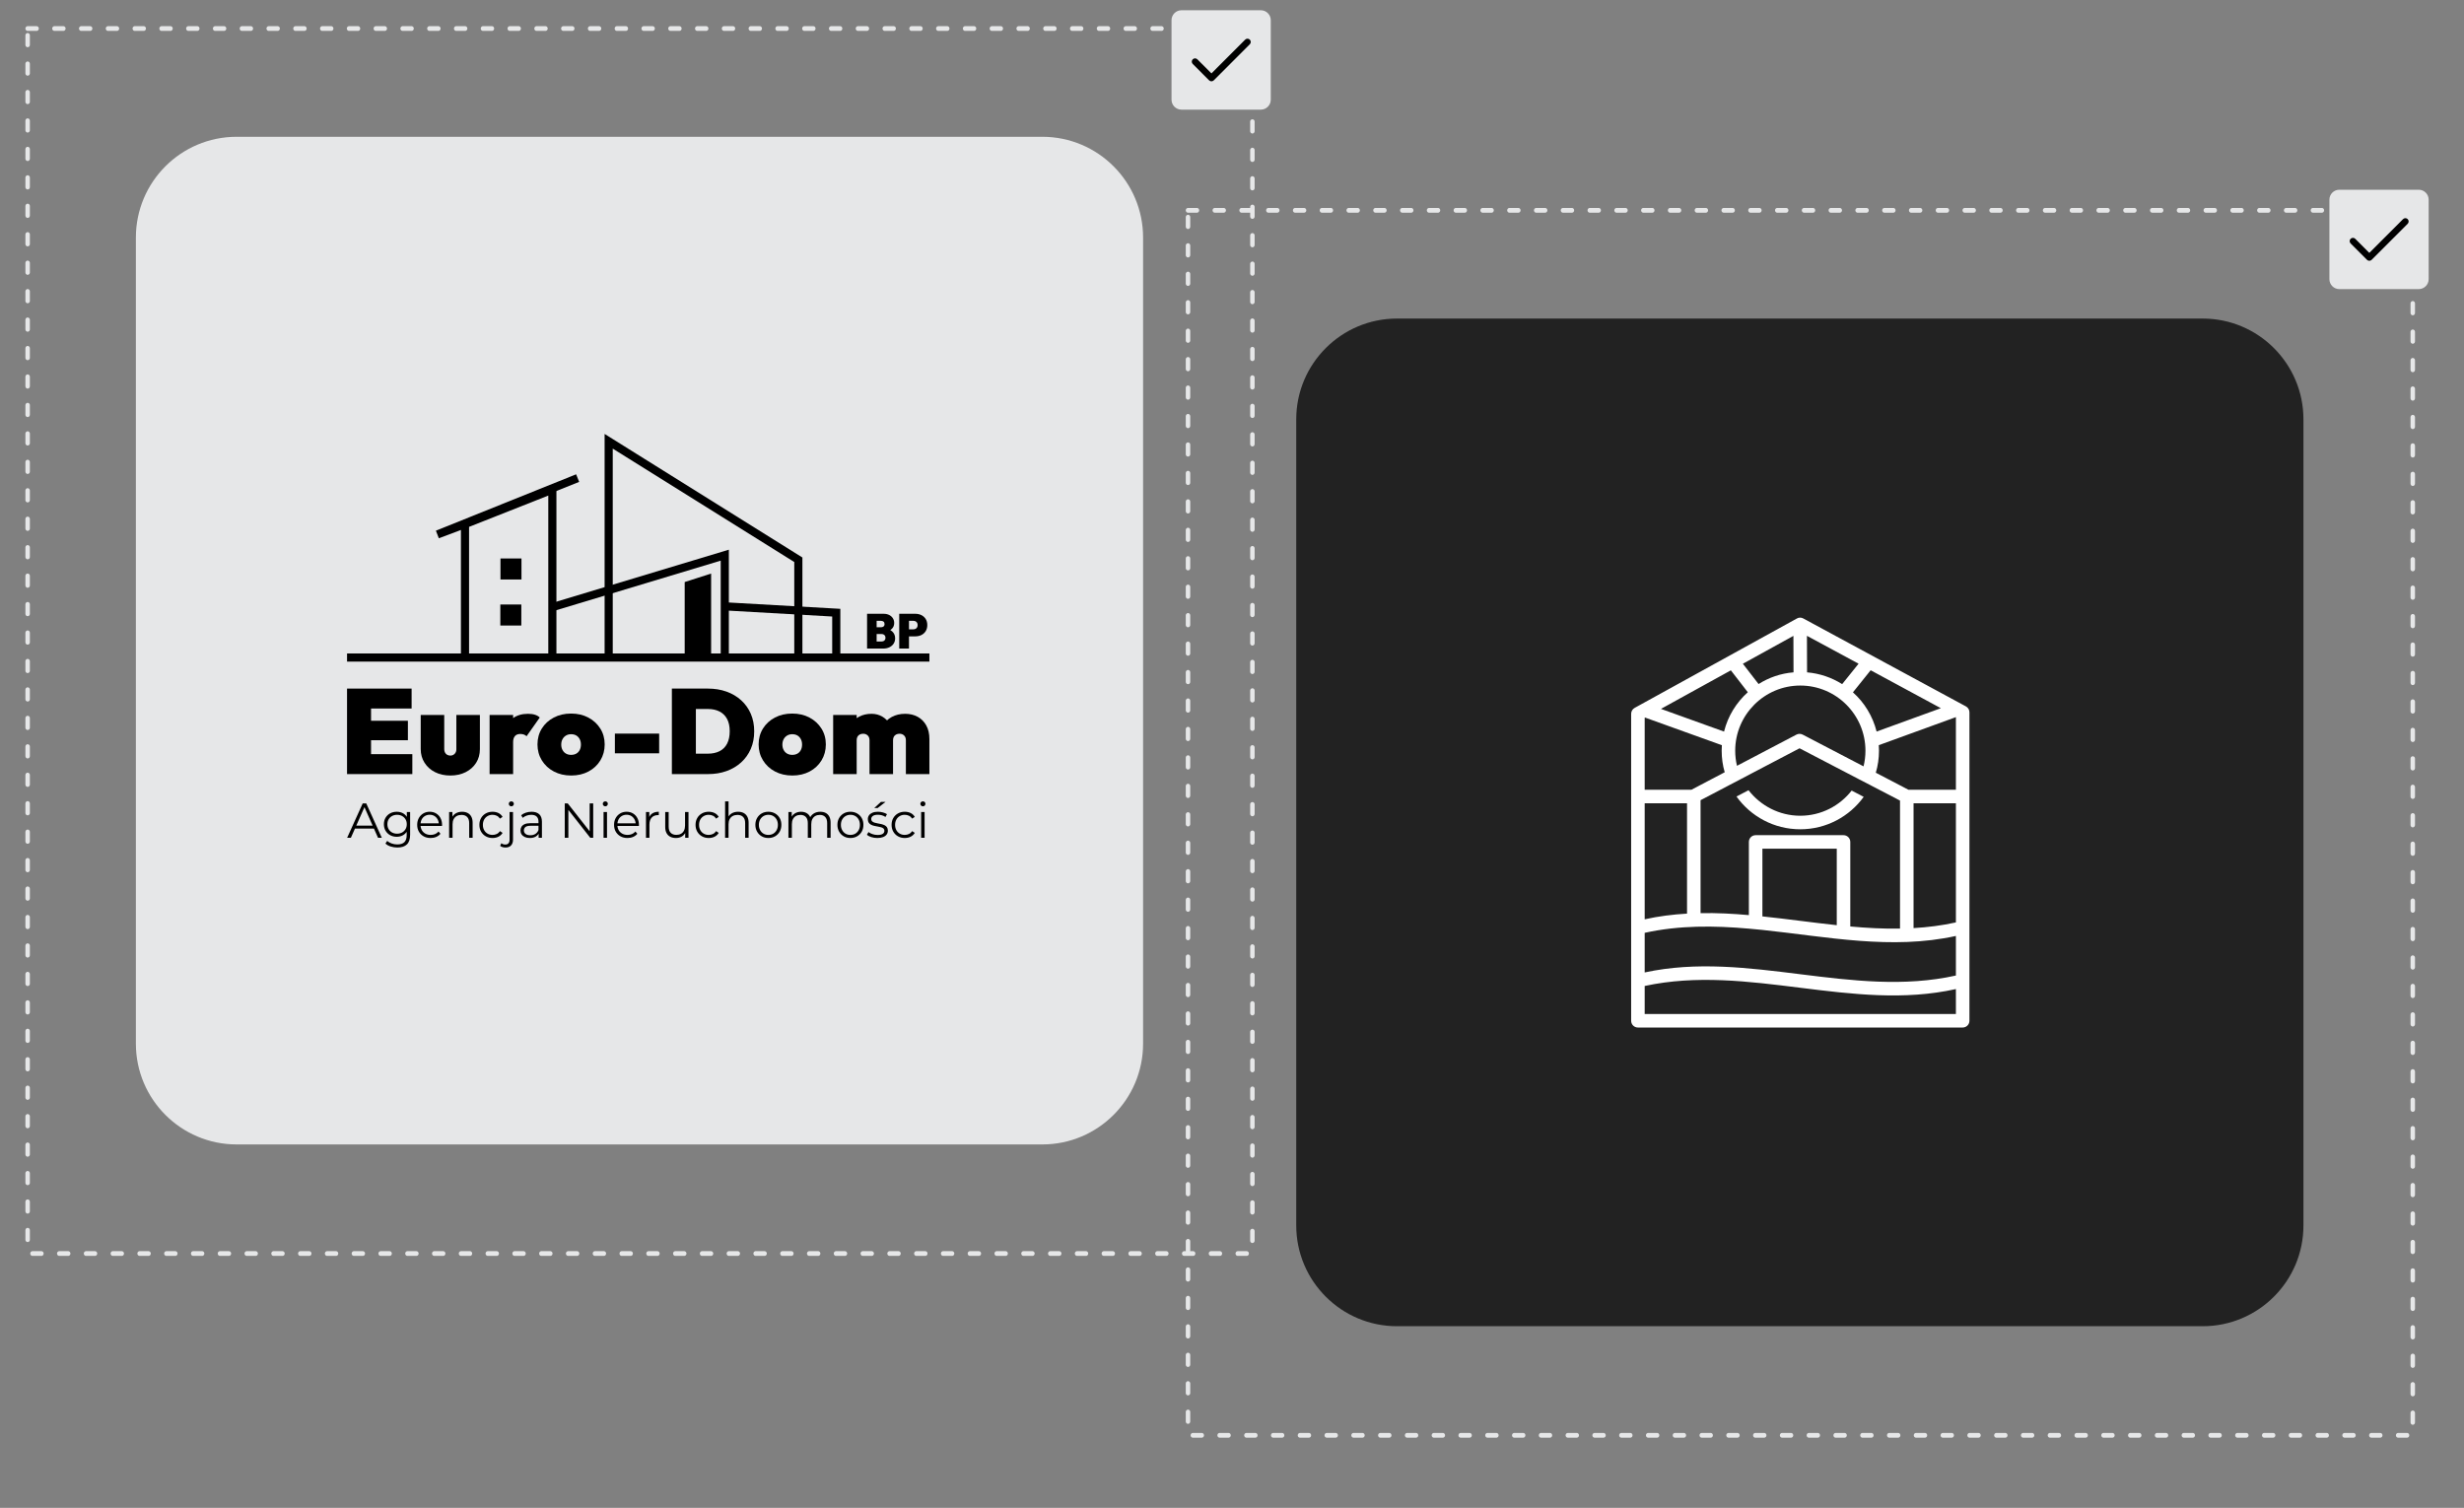 <?xml version="1.0" encoding="UTF-8" standalone="no"?>
<!DOCTYPE svg PUBLIC "-//W3C//DTD SVG 1.1//EN" "http://www.w3.org/Graphics/SVG/1.1/DTD/svg11.dtd">
<svg width="100%" height="100%" viewBox="0 0 268 164" version="1.1" xmlns="http://www.w3.org/2000/svg" xmlns:xlink="http://www.w3.org/1999/xlink" xml:space="preserve" xmlns:serif="http://www.serif.com/" style="fill-rule:evenodd;clip-rule:evenodd;stroke-linecap:round;stroke-linejoin:round;stroke-miterlimit:1.5;">
    <rect x="0" y="0" width="268" height="164" fill="#808080" stroke="none"/>
    <g transform="matrix(1,0,0,1,0,-333.683)">
        <g id="Artboard1" transform="matrix(1.08,0,0,0.924,-18.579,323.259)">
            <rect x="17.202" y="11.284" width="248.101" height="177.382" style="fill:none;"/>
            <g transform="matrix(0.671,0,0,0.833,8.03,1.678)">
                <rect x="17.82" y="15.561" width="183.821" height="173.102" style="fill:none;stroke:rgb(230,231,232);stroke-width:0.67px;stroke-dasharray:1.34,2.68,0,0,0,0;"/>
            </g>
            <g transform="matrix(1.37,0,0,1.602,-8.648,-9.276)">
                <path d="M102.898,30.286L102.898,89.518C102.898,93.604 99.58,96.922 95.494,96.922L36.262,96.922C32.176,96.922 28.858,93.604 28.858,89.518L28.858,30.286C28.858,26.2 32.176,22.883 36.262,22.883L95.494,22.883C99.58,22.883 102.898,26.2 102.898,30.286Z" style="fill:rgb(230,231,232);"/>
            </g>
            <g transform="matrix(0.819,0,0,0.958,-266.128,-49.26)">
                <g transform="matrix(1,0,0,1,0,-260.819)">
                    <path d="M391.013,416.678L396.65,416.678L396.65,419.127L391.013,419.127L391.013,416.678ZM391.013,412.575L396.104,412.575L396.104,414.966L391.013,414.966L391.013,412.575ZM391.013,408.621L396.561,408.621L396.561,411.07L391.013,411.07L391.013,408.621ZM388.622,408.621L391.573,408.621L391.573,419.127L388.622,419.127L388.622,408.621Z" style="fill-rule:nonzero;"/>
                </g>
                <g transform="matrix(1,0,0,1,401.327,151.047)">
                    <path d="M0,7.437C-0.709,7.437 -1.336,7.299 -1.882,7.024C-2.428,6.749 -2.858,6.365 -3.173,5.874C-3.487,5.381 -3.646,4.821 -3.646,4.191L-3.646,0L-0.753,0L-0.753,4.22C-0.753,4.368 -0.721,4.5 -0.657,4.619C-0.593,4.737 -0.505,4.828 -0.392,4.892C-0.278,4.956 -0.147,4.988 0,4.988C0.206,4.988 0.381,4.916 0.523,4.774C0.666,4.631 0.737,4.447 0.737,4.22L0.737,0L3.63,0L3.63,4.191C3.63,4.831 3.475,5.394 3.165,5.88C2.854,6.368 2.427,6.749 1.881,7.024C1.335,7.299 0.708,7.437 0,7.437" style="fill-rule:nonzero;"/>
                </g>
                <g transform="matrix(1,0,0,1,409.044,154.826)">
                    <path d="M0,-0.443L-1.343,-1.638C-0.969,-2.425 -0.534,-3.004 -0.037,-3.373C0.46,-3.741 1.082,-3.925 1.83,-3.925C2.164,-3.925 2.452,-3.886 2.693,-3.807C2.934,-3.729 3.128,-3.616 3.275,-3.468L1.652,-1.167C1.584,-1.245 1.483,-1.311 1.351,-1.366C1.218,-1.42 1.062,-1.447 0.886,-1.447C0.59,-1.447 0.369,-1.36 0.222,-1.188C0.074,-1.016 0,-0.768 0,-0.443M-2.893,-3.778L0,-3.778L0,3.482L-2.893,3.482L-2.893,-3.778Z" style="fill-rule:nonzero;"/>
                </g>
                <g transform="matrix(1,0,0,1,416.171,153.409)">
                    <path d="M0,2.537C0.246,2.537 0.46,2.486 0.642,2.383C0.824,2.279 0.964,2.132 1.062,1.939C1.161,1.748 1.21,1.524 1.21,1.268C1.21,1.013 1.158,0.789 1.055,0.597C0.952,0.405 0.812,0.258 0.635,0.154C0.457,0.051 0.246,-0.001 0,-0.001C-0.236,-0.001 -0.445,0.054 -0.627,0.162C-0.81,0.27 -0.952,0.42 -1.055,0.612C-1.158,0.804 -1.21,1.027 -1.21,1.283C-1.21,1.529 -1.158,1.748 -1.055,1.939C-0.952,2.132 -0.81,2.279 -0.627,2.383C-0.445,2.486 -0.236,2.537 0,2.537M0.015,5.075C-0.782,5.075 -1.493,4.911 -2.117,4.581C-2.742,4.252 -3.234,3.797 -3.593,3.216C-3.952,2.636 -4.132,1.981 -4.132,1.254C-4.132,0.525 -3.954,-0.123 -3.601,-0.694C-3.246,-1.265 -2.757,-1.715 -2.132,-2.044C-1.508,-2.374 -0.797,-2.538 0,-2.538C0.797,-2.538 1.505,-2.374 2.125,-2.044C2.745,-1.715 3.234,-1.265 3.593,-0.694C3.952,-0.123 4.132,0.525 4.132,1.254C4.132,1.981 3.955,2.636 3.601,3.216C3.246,3.797 2.76,4.252 2.14,4.581C1.52,4.911 0.812,5.075 0.015,5.075" style="fill-rule:nonzero;"/>
                </g>
                <g transform="matrix(1,0,0,1,0,-257.839)">
                    <rect x="421.557" y="411.174" width="5.444" height="2.42"/>
                </g>
                <g transform="matrix(1,0,0,1,430.543,147.802)">
                    <path d="M0,10.506L0,7.997L2.449,7.997C3,7.997 3.478,7.897 3.881,7.695C4.284,7.493 4.594,7.186 4.811,6.773C5.026,6.36 5.135,5.848 5.135,5.238C5.135,4.628 5.024,4.122 4.803,3.718C4.582,3.315 4.271,3.013 3.873,2.811C3.475,2.61 3,2.508 2.449,2.508L-0.147,2.508L-0.147,0L2.449,0C3.275,0 4.036,0.123 4.729,0.368C5.423,0.614 6.025,0.969 6.537,1.431C7.048,1.894 7.444,2.447 7.725,3.091C8.005,3.735 8.146,4.456 8.146,5.253C8.146,6.05 8.005,6.771 7.725,7.414C7.444,8.059 7.048,8.612 6.537,9.074C6.025,9.537 5.425,9.892 4.736,10.137C4.048,10.383 3.295,10.506 2.479,10.506L0,10.506ZM-1.978,0L0.973,0L0.973,10.506L-1.978,10.506L-1.978,0Z" style="fill-rule:nonzero;"/>
                </g>
                <g transform="matrix(1,0,0,1,443.365,153.409)">
                    <path d="M0,2.537C0.246,2.537 0.46,2.486 0.642,2.383C0.824,2.279 0.964,2.132 1.062,1.939C1.161,1.748 1.21,1.524 1.21,1.268C1.21,1.013 1.158,0.789 1.055,0.597C0.952,0.405 0.812,0.258 0.635,0.154C0.457,0.051 0.246,-0.001 0,-0.001C-0.236,-0.001 -0.445,0.054 -0.627,0.162C-0.81,0.27 -0.952,0.42 -1.055,0.612C-1.158,0.804 -1.21,1.027 -1.21,1.283C-1.21,1.529 -1.158,1.748 -1.055,1.939C-0.952,2.132 -0.81,2.279 -0.627,2.383C-0.445,2.486 -0.236,2.537 0,2.537M0.015,5.075C-0.782,5.075 -1.493,4.911 -2.117,4.581C-2.742,4.252 -3.234,3.797 -3.593,3.216C-3.952,2.636 -4.132,1.981 -4.132,1.254C-4.132,0.525 -3.954,-0.123 -3.601,-0.694C-3.246,-1.265 -2.757,-1.715 -2.132,-2.044C-1.508,-2.374 -0.797,-2.538 0,-2.538C0.797,-2.538 1.505,-2.374 2.125,-2.044C2.745,-1.715 3.234,-1.265 3.593,-0.694C3.952,-0.123 4.132,0.525 4.132,1.254C4.132,1.981 3.955,2.636 3.601,3.216C3.246,3.797 2.76,4.252 2.14,4.581C1.52,4.911 0.812,5.075 0.015,5.075" style="fill-rule:nonzero;"/>
                </g>
                <g transform="matrix(1,0,0,1,457.34,150.901)">
                    <path d="M0,7.407L0,3.246C0,3 -0.074,2.805 -0.222,2.663C-0.369,2.52 -0.557,2.449 -0.782,2.449C-0.94,2.449 -1.08,2.481 -1.203,2.545C-1.326,2.609 -1.42,2.7 -1.483,2.818C-1.548,2.936 -1.579,3.079 -1.579,3.246L-3.276,3.261C-3.276,2.582 -3.142,1.999 -2.87,1.512C-2.6,1.025 -2.224,0.651 -1.741,0.39C-1.26,0.13 -0.709,0 -0.089,0C0.491,0 1.005,0.123 1.453,0.369C1.9,0.614 2.252,0.969 2.508,1.43C2.764,1.893 2.892,2.449 2.892,3.098L2.892,7.407L0,7.407ZM-4.472,7.407L-4.472,3.246C-4.472,3 -4.545,2.805 -4.692,2.663C-4.841,2.52 -5.027,2.449 -5.254,2.449C-5.411,2.449 -5.551,2.481 -5.674,2.545C-5.797,2.609 -5.891,2.7 -5.954,2.818C-6.019,2.936 -6.051,3.079 -6.051,3.246L-7.172,2.833C-7.172,2.243 -7.041,1.736 -6.78,1.313C-6.521,0.89 -6.168,0.565 -5.726,0.339C-5.283,0.113 -4.781,0 -4.221,0C-3.729,0 -3.283,0.118 -2.885,0.353C-2.486,0.59 -2.17,0.917 -1.934,1.335C-1.697,1.754 -1.579,2.248 -1.579,2.818L-1.579,7.407L-4.472,7.407ZM-8.942,0.147L-6.05,0.147L-6.05,7.407L-8.942,7.407L-8.942,0.147Z" style="fill-rule:nonzero;"/>
                </g>
                <g transform="matrix(1,0,0,1,389.388,163.039)">
                    <path d="M0,1.965L0.132,1.604L2.563,1.604L2.695,1.965L0,1.965ZM-0.753,3.092L1.159,-1.127L1.596,-1.127L3.508,3.092L3.042,3.092L1.285,-0.868L1.464,-0.868L-0.293,3.092L-0.753,3.092Z" style="fill-rule:nonzero;"/>
                </g>
                <g transform="matrix(1,0,0,1,394.773,164.636)">
                    <path d="M0,0.995C0.23,0.995 0.436,0.945 0.615,0.848C0.794,0.749 0.936,0.612 1.039,0.437C1.143,0.263 1.194,0.06 1.194,-0.168C1.194,-0.398 1.143,-0.599 1.039,-0.772C0.936,-0.943 0.794,-1.079 0.615,-1.178C0.436,-1.276 0.23,-1.325 0,-1.325C-0.228,-1.325 -0.432,-1.276 -0.613,-1.178C-0.794,-1.079 -0.936,-0.943 -1.037,-0.772C-1.139,-0.599 -1.189,-0.398 -1.189,-0.168C-1.189,0.06 -1.139,0.263 -1.037,0.437C-0.936,0.612 -0.794,0.749 -0.613,0.848C-0.432,0.945 -0.228,0.995 0,0.995M0.035,2.694C-0.251,2.694 -0.526,2.652 -0.789,2.568C-1.052,2.483 -1.266,2.363 -1.429,2.206L-1.214,1.881C-1.066,2.014 -0.884,2.119 -0.667,2.197C-0.449,2.275 -0.22,2.314 0.023,2.314C0.422,2.314 0.715,2.222 0.902,2.034C1.089,1.848 1.183,1.557 1.183,1.164L1.183,0.374L1.242,-0.168L1.201,-0.711L1.201,-1.669L1.607,-1.669L1.607,1.109C1.607,1.656 1.475,2.057 1.21,2.311C0.944,2.567 0.554,2.694 0.035,2.694M-0.042,1.375C-0.341,1.375 -0.61,1.309 -0.849,1.179C-1.088,1.048 -1.276,0.866 -1.414,0.633C-1.551,0.4 -1.62,0.133 -1.62,-0.168C-1.62,-0.47 -1.551,-0.735 -1.414,-0.967C-1.276,-1.198 -1.088,-1.378 -0.849,-1.507C-0.61,-1.635 -0.341,-1.699 -0.042,-1.699C0.236,-1.699 0.487,-1.641 0.711,-1.525C0.934,-1.408 1.111,-1.235 1.242,-1.006C1.374,-0.777 1.439,-0.498 1.439,-0.168C1.439,0.161 1.374,0.44 1.242,0.669C1.111,0.898 0.934,1.073 0.711,1.193C0.487,1.314 0.236,1.375 -0.042,1.375" style="fill-rule:nonzero;"/>
                </g>
                <g transform="matrix(1,0,0,1,398.896,162.936)">
                    <path d="M0,3.225C-0.326,3.225 -0.613,3.156 -0.86,3.017C-1.107,2.878 -1.301,2.688 -1.44,2.445C-1.579,2.202 -1.649,1.923 -1.649,1.61C-1.649,1.296 -1.582,1.019 -1.449,0.778C-1.315,0.537 -1.132,0.347 -0.899,0.208C-0.666,0.07 -0.404,0 -0.113,0C0.182,0 0.443,0.068 0.673,0.203C0.901,0.337 1.082,0.526 1.213,0.769C1.345,1.012 1.41,1.292 1.41,1.61C1.41,1.629 1.409,1.651 1.407,1.673C1.405,1.695 1.404,1.718 1.404,1.743L-1.326,1.743L-1.326,1.423L1.178,1.423L1.01,1.549C1.01,1.321 0.961,1.117 0.863,0.938C0.766,0.759 0.634,0.62 0.467,0.519C0.299,0.418 0.105,0.368 -0.113,0.368C-0.328,0.368 -0.521,0.418 -0.693,0.519C-0.864,0.62 -0.998,0.76 -1.094,0.941C-1.189,1.121 -1.237,1.329 -1.237,1.561L-1.237,1.627C-1.237,1.869 -1.184,2.08 -1.078,2.263C-0.973,2.447 -0.825,2.589 -0.637,2.692C-0.447,2.794 -0.23,2.845 0.012,2.845C0.203,2.845 0.382,2.811 0.547,2.743C0.712,2.674 0.854,2.57 0.975,2.429L1.213,2.706C1.074,2.875 0.899,3.004 0.69,3.092C0.481,3.181 0.251,3.225 0,3.225" style="fill-rule:nonzero;"/>
                </g>
                <g transform="matrix(1,0,0,1,402.775,166.131)">
                    <path d="M0,-3.194C0.255,-3.194 0.479,-3.145 0.672,-3.047C0.865,-2.948 1.017,-2.798 1.126,-2.597C1.235,-2.396 1.29,-2.143 1.29,-1.838L1.29,0L0.866,0L0.866,-1.796C0.866,-2.13 0.783,-2.382 0.618,-2.552C0.453,-2.723 0.221,-2.808 -0.078,-2.808C-0.301,-2.808 -0.495,-2.763 -0.661,-2.673C-0.826,-2.583 -0.953,-2.452 -1.043,-2.281C-1.133,-2.11 -1.178,-1.904 -1.178,-1.663L-1.178,0L-1.602,0L-1.602,-3.164L-1.195,-3.164L-1.195,-2.296L-1.262,-2.459C-1.162,-2.688 -1.002,-2.868 -0.783,-2.998C-0.564,-3.129 -0.304,-3.194 0,-3.194" style="fill-rule:nonzero;"/>
                </g>
                <g transform="matrix(1,0,0,1,406.515,162.936)">
                    <path d="M0,3.225C-0.311,3.225 -0.589,3.156 -0.834,3.017C-1.078,2.878 -1.271,2.688 -1.41,2.445C-1.55,2.202 -1.619,1.923 -1.619,1.61C-1.619,1.292 -1.55,1.013 -1.41,0.772C-1.271,0.531 -1.078,0.342 -0.834,0.205C-0.589,0.069 -0.311,0 0,0C0.267,0 0.508,0.053 0.724,0.157C0.938,0.262 1.107,0.418 1.231,0.627L0.914,0.844C0.807,0.684 0.673,0.565 0.514,0.489C0.354,0.412 0.182,0.374 -0.006,0.374C-0.229,0.374 -0.43,0.425 -0.609,0.528C-0.789,0.63 -0.931,0.774 -1.034,0.958C-1.138,1.144 -1.189,1.361 -1.189,1.61C-1.189,1.859 -1.138,2.076 -1.034,2.26C-0.931,2.446 -0.789,2.589 -0.609,2.692C-0.43,2.794 -0.229,2.845 -0.006,2.845C0.182,2.845 0.354,2.807 0.514,2.731C0.673,2.655 0.807,2.538 0.914,2.381L1.231,2.598C1.107,2.803 0.938,2.958 0.724,3.065C0.508,3.171 0.267,3.225 0,3.225" style="fill-rule:nonzero;"/>
                </g>
                <g transform="matrix(1,0,0,1,408.822,166.722)">
                    <path d="M0,-4.454C-0.088,-4.454 -0.161,-4.484 -0.221,-4.545C-0.281,-4.604 -0.311,-4.677 -0.311,-4.762C-0.311,-4.846 -0.281,-4.917 -0.221,-4.975C-0.161,-5.034 -0.088,-5.062 0,-5.062C0.088,-5.062 0.161,-5.035 0.221,-4.978C0.281,-4.922 0.311,-4.851 0.311,-4.767C0.311,-4.679 0.282,-4.604 0.224,-4.545C0.166,-4.484 0.092,-4.454 0,-4.454M-0.711,0.608C-0.839,0.608 -0.961,0.592 -1.079,0.558C-1.196,0.524 -1.295,0.472 -1.374,0.403L-1.226,0.078C-1.098,0.187 -0.935,0.241 -0.735,0.241C-0.567,0.241 -0.439,0.191 -0.35,0.09C-0.26,-0.01 -0.215,-0.159 -0.215,-0.355L-0.215,-3.755L0.209,-3.755L0.209,-0.355C0.209,-0.062 0.131,0.172 -0.027,0.347C-0.185,0.522 -0.412,0.608 -0.711,0.608" style="fill-rule:nonzero;"/>
                </g>
                <g transform="matrix(1,0,0,1,412.18,162.967)">
                    <path d="M0,3.164L0,2.465L-0.018,2.351L-0.018,1.182C-0.018,0.912 -0.092,0.705 -0.241,0.56C-0.391,0.416 -0.613,0.344 -0.908,0.344C-1.111,0.344 -1.305,0.378 -1.487,0.446C-1.671,0.515 -1.826,0.604 -1.954,0.717L-2.146,0.397C-1.985,0.261 -1.795,0.155 -1.571,0.081C-1.349,0.007 -1.113,-0.03 -0.866,-0.03C-0.46,-0.03 -0.146,0.071 0.075,0.274C0.296,0.476 0.406,0.785 0.406,1.199L0.406,3.164L0,3.164ZM-1.081,3.194C-1.316,3.194 -1.521,3.155 -1.693,3.077C-1.867,2.998 -2,2.89 -2.091,2.751C-2.183,2.612 -2.229,2.453 -2.229,2.272C-2.229,2.107 -2.189,1.958 -2.112,1.823C-2.034,1.688 -1.907,1.58 -1.729,1.498C-1.553,1.415 -1.314,1.374 -1.016,1.374L0.066,1.374L0.066,1.693L-1.004,1.693C-1.307,1.693 -1.517,1.748 -1.634,1.856C-1.752,1.965 -1.811,2.1 -1.811,2.26C-1.811,2.44 -1.74,2.586 -1.602,2.694C-1.462,2.803 -1.267,2.856 -1.016,2.856C-0.776,2.856 -0.57,2.802 -0.397,2.691C-0.224,2.58 -0.098,2.421 -0.018,2.212L0.078,2.507C-0.002,2.716 -0.14,2.883 -0.337,3.008C-0.534,3.132 -0.782,3.194 -1.081,3.194" style="fill-rule:nonzero;"/>
                </g>
                <g transform="matrix(1,0,0,1,415.395,161.912)">
                    <path d="M0,4.219L0,0L0.365,0L3.251,3.664L3.061,3.664L3.061,0L3.496,0L3.496,4.219L3.132,4.219L0.251,0.555L0.442,0.555L0.442,4.219L0,4.219Z" style="fill-rule:nonzero;"/>
                </g>
                <g transform="matrix(1,0,0,1,0,-239.139)">
                    <path d="M420.164,402.106L420.588,402.106L420.588,405.27L420.164,405.27L420.164,402.106ZM420.379,401.407C420.291,401.407 420.218,401.376 420.158,401.316C420.098,401.256 420.069,401.184 420.069,401.099C420.069,401.015 420.098,400.944 420.158,400.885C420.218,400.827 420.291,400.798 420.379,400.798C420.467,400.798 420.54,400.826 420.6,400.882C420.659,400.939 420.69,401.009 420.69,401.093C420.69,401.182 420.66,401.256 420.603,401.316C420.545,401.376 420.471,401.407 420.379,401.407" style="fill-rule:nonzero;"/>
                </g>
                <g transform="matrix(1,0,0,1,423.104,162.936)">
                    <path d="M0,3.225C-0.326,3.225 -0.613,3.156 -0.86,3.017C-1.107,2.878 -1.301,2.688 -1.44,2.445C-1.579,2.202 -1.649,1.923 -1.649,1.61C-1.649,1.296 -1.582,1.019 -1.449,0.778C-1.315,0.537 -1.132,0.347 -0.899,0.208C-0.666,0.07 -0.404,0 -0.113,0C0.182,0 0.443,0.068 0.673,0.203C0.901,0.337 1.082,0.526 1.213,0.769C1.345,1.012 1.41,1.292 1.41,1.61C1.41,1.629 1.409,1.651 1.407,1.673C1.405,1.695 1.404,1.718 1.404,1.743L-1.326,1.743L-1.326,1.423L1.178,1.423L1.01,1.549C1.01,1.321 0.961,1.117 0.863,0.938C0.766,0.759 0.634,0.62 0.467,0.519C0.299,0.418 0.105,0.368 -0.113,0.368C-0.328,0.368 -0.521,0.418 -0.693,0.519C-0.864,0.62 -0.998,0.76 -1.094,0.941C-1.189,1.121 -1.237,1.329 -1.237,1.561L-1.237,1.627C-1.237,1.869 -1.184,2.08 -1.078,2.263C-0.973,2.447 -0.825,2.589 -0.637,2.692C-0.447,2.794 -0.23,2.845 0.012,2.845C0.203,2.845 0.382,2.811 0.547,2.743C0.712,2.674 0.854,2.57 0.975,2.429L1.213,2.706C1.074,2.875 0.899,3.004 0.69,3.092C0.481,3.181 0.251,3.225 0,3.225" style="fill-rule:nonzero;"/>
                </g>
                <g transform="matrix(1,0,0,1,425.381,162.937)">
                    <path d="M0,3.194L0,0.03L0.406,0.03L0.406,0.891L0.364,0.741C0.452,0.5 0.6,0.316 0.807,0.189C1.014,0.063 1.271,0 1.577,0L1.577,0.416C1.562,0.416 1.545,0.415 1.529,0.413C1.514,0.411 1.497,0.41 1.481,0.41C1.151,0.41 0.892,0.511 0.705,0.714C0.518,0.917 0.424,1.205 0.424,1.579L0.424,3.194L0,3.194Z" style="fill-rule:nonzero;"/>
                </g>
                <g transform="matrix(1,0,0,1,429.073,162.967)">
                    <path d="M0,3.194C-0.267,3.194 -0.5,3.143 -0.698,3.044C-0.898,2.943 -1.053,2.792 -1.162,2.591C-1.271,2.39 -1.326,2.139 -1.326,1.838L-1.326,0L-0.902,0L-0.902,1.79C-0.902,2.127 -0.819,2.382 -0.654,2.552C-0.488,2.723 -0.257,2.808 0.042,2.808C0.262,2.808 0.452,2.763 0.613,2.673C0.774,2.582 0.897,2.451 0.983,2.278C1.069,2.105 1.112,1.898 1.112,1.657L1.112,0L1.536,0L1.536,3.164L1.13,3.164L1.13,2.296L1.195,2.453C1.096,2.685 0.941,2.868 0.732,2.998C0.523,3.129 0.279,3.194 0,3.194" style="fill-rule:nonzero;"/>
                </g>
                <g transform="matrix(1,0,0,1,433.096,162.936)">
                    <path d="M0,3.225C-0.312,3.225 -0.589,3.156 -0.834,3.017C-1.079,2.878 -1.271,2.688 -1.411,2.445C-1.55,2.202 -1.62,1.923 -1.62,1.61C-1.62,1.292 -1.55,1.013 -1.411,0.772C-1.271,0.531 -1.079,0.342 -0.834,0.205C-0.589,0.069 -0.312,0 0,0C0.267,0 0.508,0.053 0.723,0.157C0.937,0.262 1.107,0.418 1.23,0.627L0.914,0.844C0.807,0.684 0.673,0.565 0.514,0.489C0.354,0.412 0.181,0.374 -0.007,0.374C-0.229,0.374 -0.431,0.425 -0.61,0.528C-0.789,0.63 -0.931,0.774 -1.034,0.958C-1.138,1.144 -1.189,1.361 -1.189,1.61C-1.189,1.859 -1.138,2.076 -1.034,2.26C-0.931,2.446 -0.789,2.589 -0.61,2.692C-0.431,2.794 -0.229,2.845 -0.007,2.845C0.181,2.845 0.354,2.807 0.514,2.731C0.673,2.655 0.807,2.538 0.914,2.381L1.23,2.598C1.107,2.803 0.937,2.958 0.723,3.065C0.508,3.171 0.267,3.225 0,3.225" style="fill-rule:nonzero;"/>
                </g>
                <g transform="matrix(1,0,0,1,436.711,164.854)">
                    <path d="M0,-1.917C0.255,-1.917 0.479,-1.868 0.673,-1.77C0.865,-1.671 1.017,-1.521 1.127,-1.32C1.236,-1.119 1.291,-0.866 1.291,-0.561L1.291,1.277L0.866,1.277L0.866,-0.519C0.866,-0.853 0.784,-1.105 0.618,-1.275C0.453,-1.446 0.221,-1.531 -0.077,-1.531C-0.301,-1.531 -0.495,-1.486 -0.66,-1.396C-0.825,-1.306 -0.953,-1.175 -1.043,-1.004C-1.133,-0.833 -1.177,-0.627 -1.177,-0.386L-1.177,1.277L-1.602,1.277L-1.602,-3.194L-1.177,-3.194L-1.177,-1.019L-1.261,-1.182C-1.161,-1.411 -1.002,-1.591 -0.783,-1.721C-0.563,-1.852 -0.303,-1.917 0,-1.917" style="fill-rule:nonzero;"/>
                </g>
                <g transform="matrix(1,0,0,1,440.428,163.316)">
                    <path d="M0,2.465C0.228,2.465 0.429,2.414 0.604,2.312C0.779,2.209 0.917,2.065 1.019,1.877C1.121,1.691 1.172,1.475 1.172,1.23C1.172,0.981 1.121,0.764 1.019,0.578C0.917,0.394 0.779,0.25 0.604,0.148C0.429,0.045 0.229,-0.006 0.006,-0.006C-0.217,-0.006 -0.416,0.045 -0.592,0.148C-0.767,0.25 -0.906,0.394 -1.01,0.578C-1.113,0.764 -1.165,0.981 -1.165,1.23C-1.165,1.475 -1.113,1.691 -1.01,1.877C-0.906,2.065 -0.768,2.209 -0.595,2.312C-0.421,2.414 -0.223,2.465 0,2.465M0,2.845C-0.307,2.845 -0.579,2.776 -0.818,2.637C-1.058,2.498 -1.247,2.307 -1.387,2.062C-1.525,1.817 -1.596,1.539 -1.596,1.23C-1.596,0.912 -1.525,0.633 -1.387,0.392C-1.247,0.151 -1.058,-0.038 -0.818,-0.175C-0.579,-0.311 -0.307,-0.38 0,-0.38C0.311,-0.38 0.587,-0.31 0.828,-0.172C1.068,-0.033 1.258,0.155 1.396,0.395C1.533,0.634 1.602,0.912 1.602,1.23C1.602,1.543 1.533,1.821 1.396,2.065C1.258,2.308 1.067,2.498 0.825,2.637C0.582,2.776 0.307,2.845 0,2.845" style="fill-rule:nonzero;"/>
                </g>
                <g transform="matrix(1,0,0,1,446.817,166.131)">
                    <path d="M0,-3.194C0.255,-3.194 0.477,-3.145 0.666,-3.047C0.855,-2.948 1.003,-2.798 1.108,-2.597C1.214,-2.396 1.267,-2.143 1.267,-1.838L1.267,0L0.843,0L0.843,-1.796C0.843,-2.13 0.764,-2.382 0.606,-2.552C0.449,-2.723 0.227,-2.808 -0.06,-2.808C-0.275,-2.808 -0.461,-2.763 -0.618,-2.673C-0.776,-2.583 -0.897,-2.452 -0.983,-2.281C-1.069,-2.11 -1.111,-1.904 -1.111,-1.663L-1.111,0L-1.536,0L-1.536,-1.796C-1.536,-2.13 -1.615,-2.382 -1.775,-2.552C-1.935,-2.723 -2.157,-2.808 -2.444,-2.808C-2.655,-2.808 -2.841,-2.763 -3,-2.673C-3.159,-2.583 -3.282,-2.452 -3.367,-2.281C-3.453,-2.11 -3.496,-1.904 -3.496,-1.663L-3.496,0L-3.92,0L-3.92,-3.164L-3.514,-3.164L-3.514,-2.308L-3.58,-2.459C-3.484,-2.688 -3.33,-2.868 -3.116,-2.998C-2.903,-3.129 -2.651,-3.194 -2.36,-3.194C-2.054,-3.194 -1.793,-3.117 -1.578,-2.962C-1.362,-2.807 -1.224,-2.575 -1.159,-2.266L-1.327,-2.332C-1.235,-2.59 -1.073,-2.798 -0.84,-2.956C-0.606,-3.115 -0.327,-3.194 0,-3.194" style="fill-rule:nonzero;"/>
                </g>
                <g transform="matrix(1,0,0,1,450.516,163.316)">
                    <path d="M0,2.465C0.227,2.465 0.428,2.414 0.604,2.312C0.778,2.209 0.917,2.065 1.019,1.877C1.12,1.691 1.171,1.475 1.171,1.23C1.171,0.981 1.12,0.764 1.019,0.578C0.917,0.394 0.778,0.25 0.604,0.148C0.428,0.045 0.229,-0.006 0.006,-0.006C-0.218,-0.006 -0.417,0.045 -0.592,0.148C-0.768,0.25 -0.907,0.394 -1.011,0.578C-1.114,0.764 -1.166,0.981 -1.166,1.23C-1.166,1.475 -1.114,1.691 -1.011,1.877C-0.907,2.065 -0.769,2.209 -0.595,2.312C-0.422,2.414 -0.224,2.465 0,2.465M0,2.845C-0.308,2.845 -0.58,2.776 -0.819,2.637C-1.059,2.498 -1.247,2.307 -1.387,2.062C-1.526,1.817 -1.596,1.539 -1.596,1.23C-1.596,0.912 -1.526,0.633 -1.387,0.392C-1.247,0.151 -1.059,-0.038 -0.819,-0.175C-0.58,-0.311 -0.308,-0.38 0,-0.38C0.311,-0.38 0.586,-0.31 0.827,-0.172C1.068,-0.033 1.258,0.155 1.396,0.395C1.532,0.634 1.602,0.912 1.602,1.23C1.602,1.543 1.532,1.821 1.396,2.065C1.258,2.308 1.067,2.498 0.824,2.637C0.581,2.776 0.307,2.845 0,2.845" style="fill-rule:nonzero;"/>
                </g>
                <g transform="matrix(1,0,0,1,453.456,165.413)">
                    <path d="M0,-2.94L0.818,-3.688L1.386,-3.688L0.418,-2.94L0,-2.94ZM0.37,0.748C0.111,0.748 -0.134,0.711 -0.365,0.637C-0.596,0.563 -0.777,0.469 -0.909,0.357L-0.718,0.019C-0.59,0.116 -0.427,0.199 -0.228,0.269C-0.028,0.339 0.181,0.374 0.4,0.374C0.698,0.374 0.914,0.328 1.045,0.233C1.177,0.139 1.242,0.013 1.242,-0.144C1.242,-0.26 1.206,-0.351 1.132,-0.418C1.059,-0.484 0.962,-0.535 0.842,-0.569C0.723,-0.603 0.589,-0.631 0.441,-0.656C0.294,-0.68 0.147,-0.709 0.003,-0.741C-0.143,-0.772 -0.275,-0.82 -0.395,-0.882C-0.515,-0.944 -0.611,-1.03 -0.685,-1.138C-0.759,-1.247 -0.795,-1.391 -0.795,-1.572C-0.795,-1.745 -0.747,-1.9 -0.652,-2.036C-0.557,-2.172 -0.416,-2.28 -0.23,-2.359C-0.045,-2.437 0.181,-2.476 0.447,-2.476C0.651,-2.476 0.854,-2.449 1.058,-2.395C1.261,-2.34 1.428,-2.269 1.56,-2.181L1.374,-1.837C1.234,-1.934 1.085,-2.003 0.926,-2.045C0.767,-2.087 0.607,-2.109 0.447,-2.109C0.165,-2.109 -0.043,-2.059 -0.177,-1.961C-0.311,-1.862 -0.377,-1.737 -0.377,-1.585C-0.377,-1.463 -0.34,-1.369 -0.267,-1.301C-0.192,-1.233 -0.095,-1.179 0.026,-1.141C0.147,-1.103 0.281,-1.072 0.427,-1.047C0.572,-1.024 0.718,-0.995 0.863,-0.961C1.009,-0.926 1.142,-0.879 1.264,-0.822C1.385,-0.763 1.482,-0.681 1.557,-0.575C1.63,-0.468 1.667,-0.329 1.667,-0.156C1.667,0.029 1.616,0.189 1.515,0.324C1.413,0.458 1.266,0.563 1.072,0.637C0.879,0.711 0.645,0.748 0.37,0.748" style="fill-rule:nonzero;"/>
                </g>
                <g transform="matrix(1,0,0,1,457.202,162.936)">
                    <path d="M0,3.225C-0.311,3.225 -0.589,3.156 -0.834,3.017C-1.078,2.878 -1.271,2.688 -1.41,2.445C-1.55,2.202 -1.619,1.923 -1.619,1.61C-1.619,1.292 -1.55,1.013 -1.41,0.772C-1.271,0.531 -1.078,0.342 -0.834,0.205C-0.589,0.069 -0.311,0 0,0C0.267,0 0.508,0.053 0.724,0.157C0.938,0.262 1.107,0.418 1.231,0.627L0.914,0.844C0.807,0.684 0.673,0.565 0.514,0.489C0.354,0.412 0.182,0.374 -0.006,0.374C-0.229,0.374 -0.43,0.425 -0.609,0.528C-0.789,0.63 -0.931,0.774 -1.034,0.958C-1.138,1.144 -1.189,1.361 -1.189,1.61C-1.189,1.859 -1.138,2.076 -1.034,2.26C-0.931,2.446 -0.789,2.589 -0.609,2.692C-0.43,2.794 -0.229,2.845 -0.006,2.845C0.182,2.845 0.354,2.807 0.514,2.731C0.673,2.655 0.807,2.538 0.914,2.381L1.231,2.598C1.107,2.803 0.938,2.958 0.724,3.065C0.508,3.171 0.267,3.225 0,3.225" style="fill-rule:nonzero;"/>
                </g>
                <g transform="matrix(1,0,0,1,0,-239.139)">
                    <path d="M459.217,402.106L459.641,402.106L459.641,405.27L459.217,405.27L459.217,402.106ZM459.432,401.407C459.344,401.407 459.271,401.376 459.21,401.316C459.151,401.256 459.121,401.184 459.121,401.099C459.121,401.015 459.151,400.944 459.21,400.885C459.271,400.827 459.344,400.798 459.432,400.798C459.52,400.798 459.593,400.826 459.653,400.882C459.712,400.939 459.742,401.009 459.742,401.093C459.742,401.182 459.713,401.256 459.656,401.316C459.598,401.376 459.524,401.407 459.432,401.407" style="fill-rule:nonzero;"/>
                </g>
                <g transform="matrix(1,0,0,1,453.541,138.613)">
                    <path d="M0,4.272L0,3.408L0.785,3.408C0.937,3.408 1.06,3.367 1.151,3.285C1.243,3.203 1.29,3.09 1.29,2.946C1.29,2.85 1.269,2.767 1.227,2.697C1.185,2.627 1.127,2.574 1.053,2.538C0.979,2.502 0.89,2.484 0.785,2.484L0,2.484L0,1.656L0.731,1.656C0.859,1.656 0.966,1.624 1.05,1.56C1.134,1.496 1.176,1.396 1.176,1.26C1.176,1.125 1.134,1.024 1.05,0.96C0.966,0.896 0.859,0.864 0.731,0.864L0,0.864L0,0L1.067,0C1.327,0 1.555,0.049 1.749,0.147C1.942,0.245 2.094,0.379 2.201,0.549C2.31,0.719 2.363,0.914 2.363,1.134C2.363,1.438 2.256,1.686 2.04,1.878C1.823,2.07 1.508,2.18 1.092,2.208L1.079,1.794C1.531,1.822 1.878,1.946 2.117,2.166C2.357,2.386 2.478,2.668 2.478,3.012C2.478,3.26 2.415,3.479 2.292,3.669C2.168,3.859 1.994,4.007 1.772,4.113C1.551,4.219 1.292,4.272 0.995,4.272L0,4.272ZM-0.973,0L0.203,0L0.203,4.272L-0.973,4.272L-0.973,0Z" style="fill-rule:nonzero;"/>
                </g>
                <g transform="matrix(1,0,0,1,457.495,140.113)">
                    <path d="M0,1.272L0,0.408L0.773,0.408C0.865,0.408 0.95,0.389 1.028,0.351C1.106,0.313 1.17,0.255 1.218,0.177C1.266,0.099 1.29,0.002 1.29,-0.114C1.29,-0.23 1.266,-0.327 1.218,-0.405C1.17,-0.483 1.106,-0.54 1.028,-0.579C0.95,-0.617 0.865,-0.636 0.773,-0.636L0,-0.636L0,-1.5L1.008,-1.5C1.283,-1.5 1.532,-1.445 1.755,-1.335C1.977,-1.225 2.152,-1.067 2.282,-0.861C2.412,-0.655 2.478,-0.406 2.478,-0.114C2.478,0.174 2.412,0.422 2.282,0.63C2.152,0.838 1.977,0.997 1.755,1.107C1.532,1.217 1.283,1.272 1.008,1.272L0,1.272ZM-0.973,-1.5L0.227,-1.5L0.227,2.772L-0.973,2.772L-0.973,-1.5Z" style="fill-rule:nonzero;"/>
                </g>
                <g transform="matrix(1,0,0,1,414.368,122.617)">
                    <path d="M0,21.371L-1,21.371L-1,1.47L-10.742,5.315L-10.742,21.371L-11.742,21.371L-11.742,4.635L0,0L0,21.371Z" style="fill-rule:nonzero;"/>
                </g>
                <g transform="matrix(1,0,0,1,435.571,130.736)">
                    <path d="M0,13.252L-1,13.252L-1,1.345L-21.558,7.538L-21.847,6.581L0,0L0,13.252Z" style="fill-rule:nonzero;"/>
                </g>
                <g transform="matrix(1,0,0,1,444.616,116.514)">
                    <path d="M0,27.474L-1,27.474L-1,15.737L-23.322,1.803L-23.322,27.474L-24.322,27.474L-24.322,0L0,15.182L0,27.474Z" style="fill-rule:nonzero;"/>
                </g>
                <g transform="matrix(1,0,0,1,449.28,137.199)">
                    <path d="M0,6.789L-1,6.789L-1,1.749L-14.238,0.998L-14.182,0L0,0.804L0,6.789Z" style="fill-rule:nonzero;"/>
                </g>
                <g transform="matrix(1,0,0,1,399.91,121.475)">
                    <path d="M0,7.858L-0.362,6.926L16.881,0L17.254,0.928L3.362,6.507L3.392,6.586L0,7.858Z" style="fill-rule:nonzero;"/>
                </g>
                <g transform="matrix(-1,0,0,1,817.56,-300.717)">
                    <rect x="407.489" y="432.532" width="2.582" height="2.582"/>
                </g>
                <g transform="matrix(-1,0,0,1,817.522,-289.403)">
                    <rect x="407.47" y="426.875" width="2.582" height="2.582"/>
                </g>
                <g transform="matrix(0,-1,-1,0,436.925,137.203)">
                    <path d="M-6.784,3.534L3.534,3.534L2.491,6.784L-6.784,6.784L-6.784,3.534Z" style="fill-rule:nonzero;"/>
                </g>
                <g transform="matrix(-1,0,0,1,848.855,-278.953)">
                    <rect x="388.623" y="422.441" width="71.609" height="1"/>
                </g>
            </g>
            <g transform="matrix(0.671,0,0,0.833,124.889,23.075)">
                <rect x="17.82" y="15.561" width="183.821" height="173.102" style="fill:none;stroke:rgb(230,231,232);stroke-width:0.67px;stroke-dasharray:1.34,2.68,0,0,0,0;"/>
            </g>
            <g transform="matrix(1.37,0,0,1.602,108.211,12.121)">
                <path d="M102.898,30.286L102.898,89.518C102.898,93.604 99.58,96.922 95.494,96.922L36.262,96.922C32.176,96.922 28.858,93.604 28.858,89.518L28.858,30.286C28.858,26.2 32.176,22.883 36.262,22.883L95.494,22.883C99.58,22.883 102.898,26.2 102.898,30.286Z" style="fill:rgb(34,34,34);"/>
            </g>
            <g transform="matrix(0.135,0,0,0.158,131.29,8.873)">
                <path d="M102.898,30.286L102.898,89.518C102.898,93.604 99.58,96.922 95.494,96.922L36.262,96.922C32.176,96.922 28.858,93.604 28.858,89.518L28.858,30.286C28.858,26.2 32.176,22.883 36.262,22.883L95.494,22.883C99.58,22.883 102.898,26.2 102.898,30.286Z" style="fill:rgb(230,231,232);"/>
            </g>
            <g transform="matrix(2.17,0,0,2.537,-258.714,3.197)">
                <g transform="matrix(0.314,0,0,0.314,203.48,32.457)">
                    <path d="M0,56.61L0,52.472C15.333,49.158 30.667,56.34 46,52.927L46,56.61L0,56.61ZM31.613,4.851L29.189,7.869C27.659,6.91 25.899,6.29 24,6.13L23.983,0.732L31.61,4.85L31.613,4.851ZM38.99,23.48L34.16,20.96C34.47,19.93 34.63,18.84 34.63,17.71C34.63,17.44 34.62,17.16 34.6,16.89L34.6,16.889L46,12.746L46,23.48L38.99,23.48ZM39.74,43.92L39.74,25.48L46,25.48L46,43.08C43.91,43.54 41.83,43.8 39.74,43.92M15.242,9.068C15.241,9.069 15.241,9.069 15.24,9.07C13.54,10.59 12.3,12.6 11.73,14.88L11.73,14.883L2.404,11.528L12.737,5.832L15.242,9.068ZM32.63,17.71C32.63,18.51 32.53,19.28 32.35,20.02L23.35,15.33C23.06,15.18 22.72,15.18 22.43,15.33L13.64,19.94C13.47,19.22 13.38,18.48 13.38,17.71C13.38,12.4 17.7,8.08 23,8.08C28.31,8.08 32.63,12.4 32.63,17.71M28.39,43.49C24.73,43.1 21.06,42.57 17.4,42.19L17.4,32.19L28.39,32.19L28.39,43.49ZM36.1,24.22L37.74,25.08L37.74,43.99C35.29,44.04 32.84,43.9 30.39,43.68L30.39,31.19C30.39,30.64 29.94,30.19 29.39,30.19L16.4,30.19C15.84,30.19 15.4,30.64 15.4,31.19L15.4,42C13.02,41.79 10.64,41.66 8.26,41.71L8.26,25.02L9.98,24.12L12.55,22.77L14.31,21.85L16.19,20.86L22.89,17.35L29.88,20.99L31.66,21.92L33.43,22.83L33.43,22.84L36.1,24.22ZM33.4,5.82L43.775,11.427L34.28,14.878C33.709,12.6 32.47,10.59 30.781,9.081L33.4,5.82ZM21.983,0.738L21.999,6.13C20.111,6.28 18.353,6.899 16.834,7.858L14.512,4.859L21.98,0.74L21.983,0.738ZM0.059,12.811L11.41,16.894L11.41,16.9C11.39,17.17 11.38,17.44 11.38,17.71C11.38,18.81 11.53,19.88 11.83,20.89L6.9,23.48L0,23.48L0,12.85L0.059,12.811ZM0,25.48L6.26,25.48L6.26,41.78C4.17,41.9 2.08,42.16 0,42.62L0,25.48ZM46,50.927C30.667,54.34 15.333,47.158 0,50.472L0,44.62C5.13,43.49 10.27,43.55 15.4,44C16.07,44.06 16.73,44.12 17.4,44.19C26.94,45.19 36.47,47.18 46,45.08L46,50.927ZM47.48,11.16L23.45,-1.83C23.15,-2 22.79,-2 22.5,-1.83L-1.48,11.38C-1.8,11.56 -2,11.89 -2,12.26L-2,57.61C-2,58.17 -1.55,58.61 -1,58.61L47,58.61C47.55,58.61 48,58.17 48,57.61L48,12.04C48,11.67 47.8,11.33 47.48,11.16" style="fill:white;fill-rule:nonzero;"/>
                </g>
                <g transform="matrix(0.314,0,0,0.314,210.699,40.479)">
                    <path d="M0,1.77C-3.1,1.77 -5.87,0.28 -7.64,-2L-9.42,-1.07C-7.32,1.86 -3.88,3.77 0,3.77C3.86,3.77 7.28,1.88 9.38,-1.02L7.6,-1.95C5.84,0.31 3.09,1.77 0,1.77" style="fill:white;fill-rule:nonzero;"/>
                </g>
            </g>
            <g transform="matrix(0.33,0,0,0.386,136.236,13.905)">
                <path d="M19.293,5.293C19.683,4.903 20.317,4.903 20.707,5.293C21.097,5.683 21.097,6.317 20.707,6.707L9.707,17.707C9.317,18.098 8.683,18.098 8.293,17.707L3.293,12.707C2.903,12.317 2.903,11.683 3.293,11.293C3.683,10.903 4.317,10.903 4.707,11.293L9,15.586L19.293,5.293Z"/>
            </g>
            <g transform="matrix(0.135,0,0,0.158,247.9,29.999)">
                <path d="M102.898,30.286L102.898,89.518C102.898,93.604 99.58,96.922 95.494,96.922L36.262,96.922C32.176,96.922 28.858,93.604 28.858,89.518L28.858,30.286C28.858,26.2 32.176,22.883 36.262,22.883L95.494,22.883C99.58,22.883 102.898,26.2 102.898,30.286Z" style="fill:rgb(230,231,232);"/>
            </g>
            <g transform="matrix(0.33,0,0,0.386,252.846,35.031)">
                <path d="M19.293,5.293C19.683,4.903 20.317,4.903 20.707,5.293C21.097,5.683 21.097,6.317 20.707,6.707L9.707,17.707C9.317,18.098 8.683,18.098 8.293,17.707L3.293,12.707C2.903,12.317 2.903,11.683 3.293,11.293C3.683,10.903 4.317,10.903 4.707,11.293L9,15.586L19.293,5.293Z"/>
            </g>
        </g>
    </g>
</svg>
